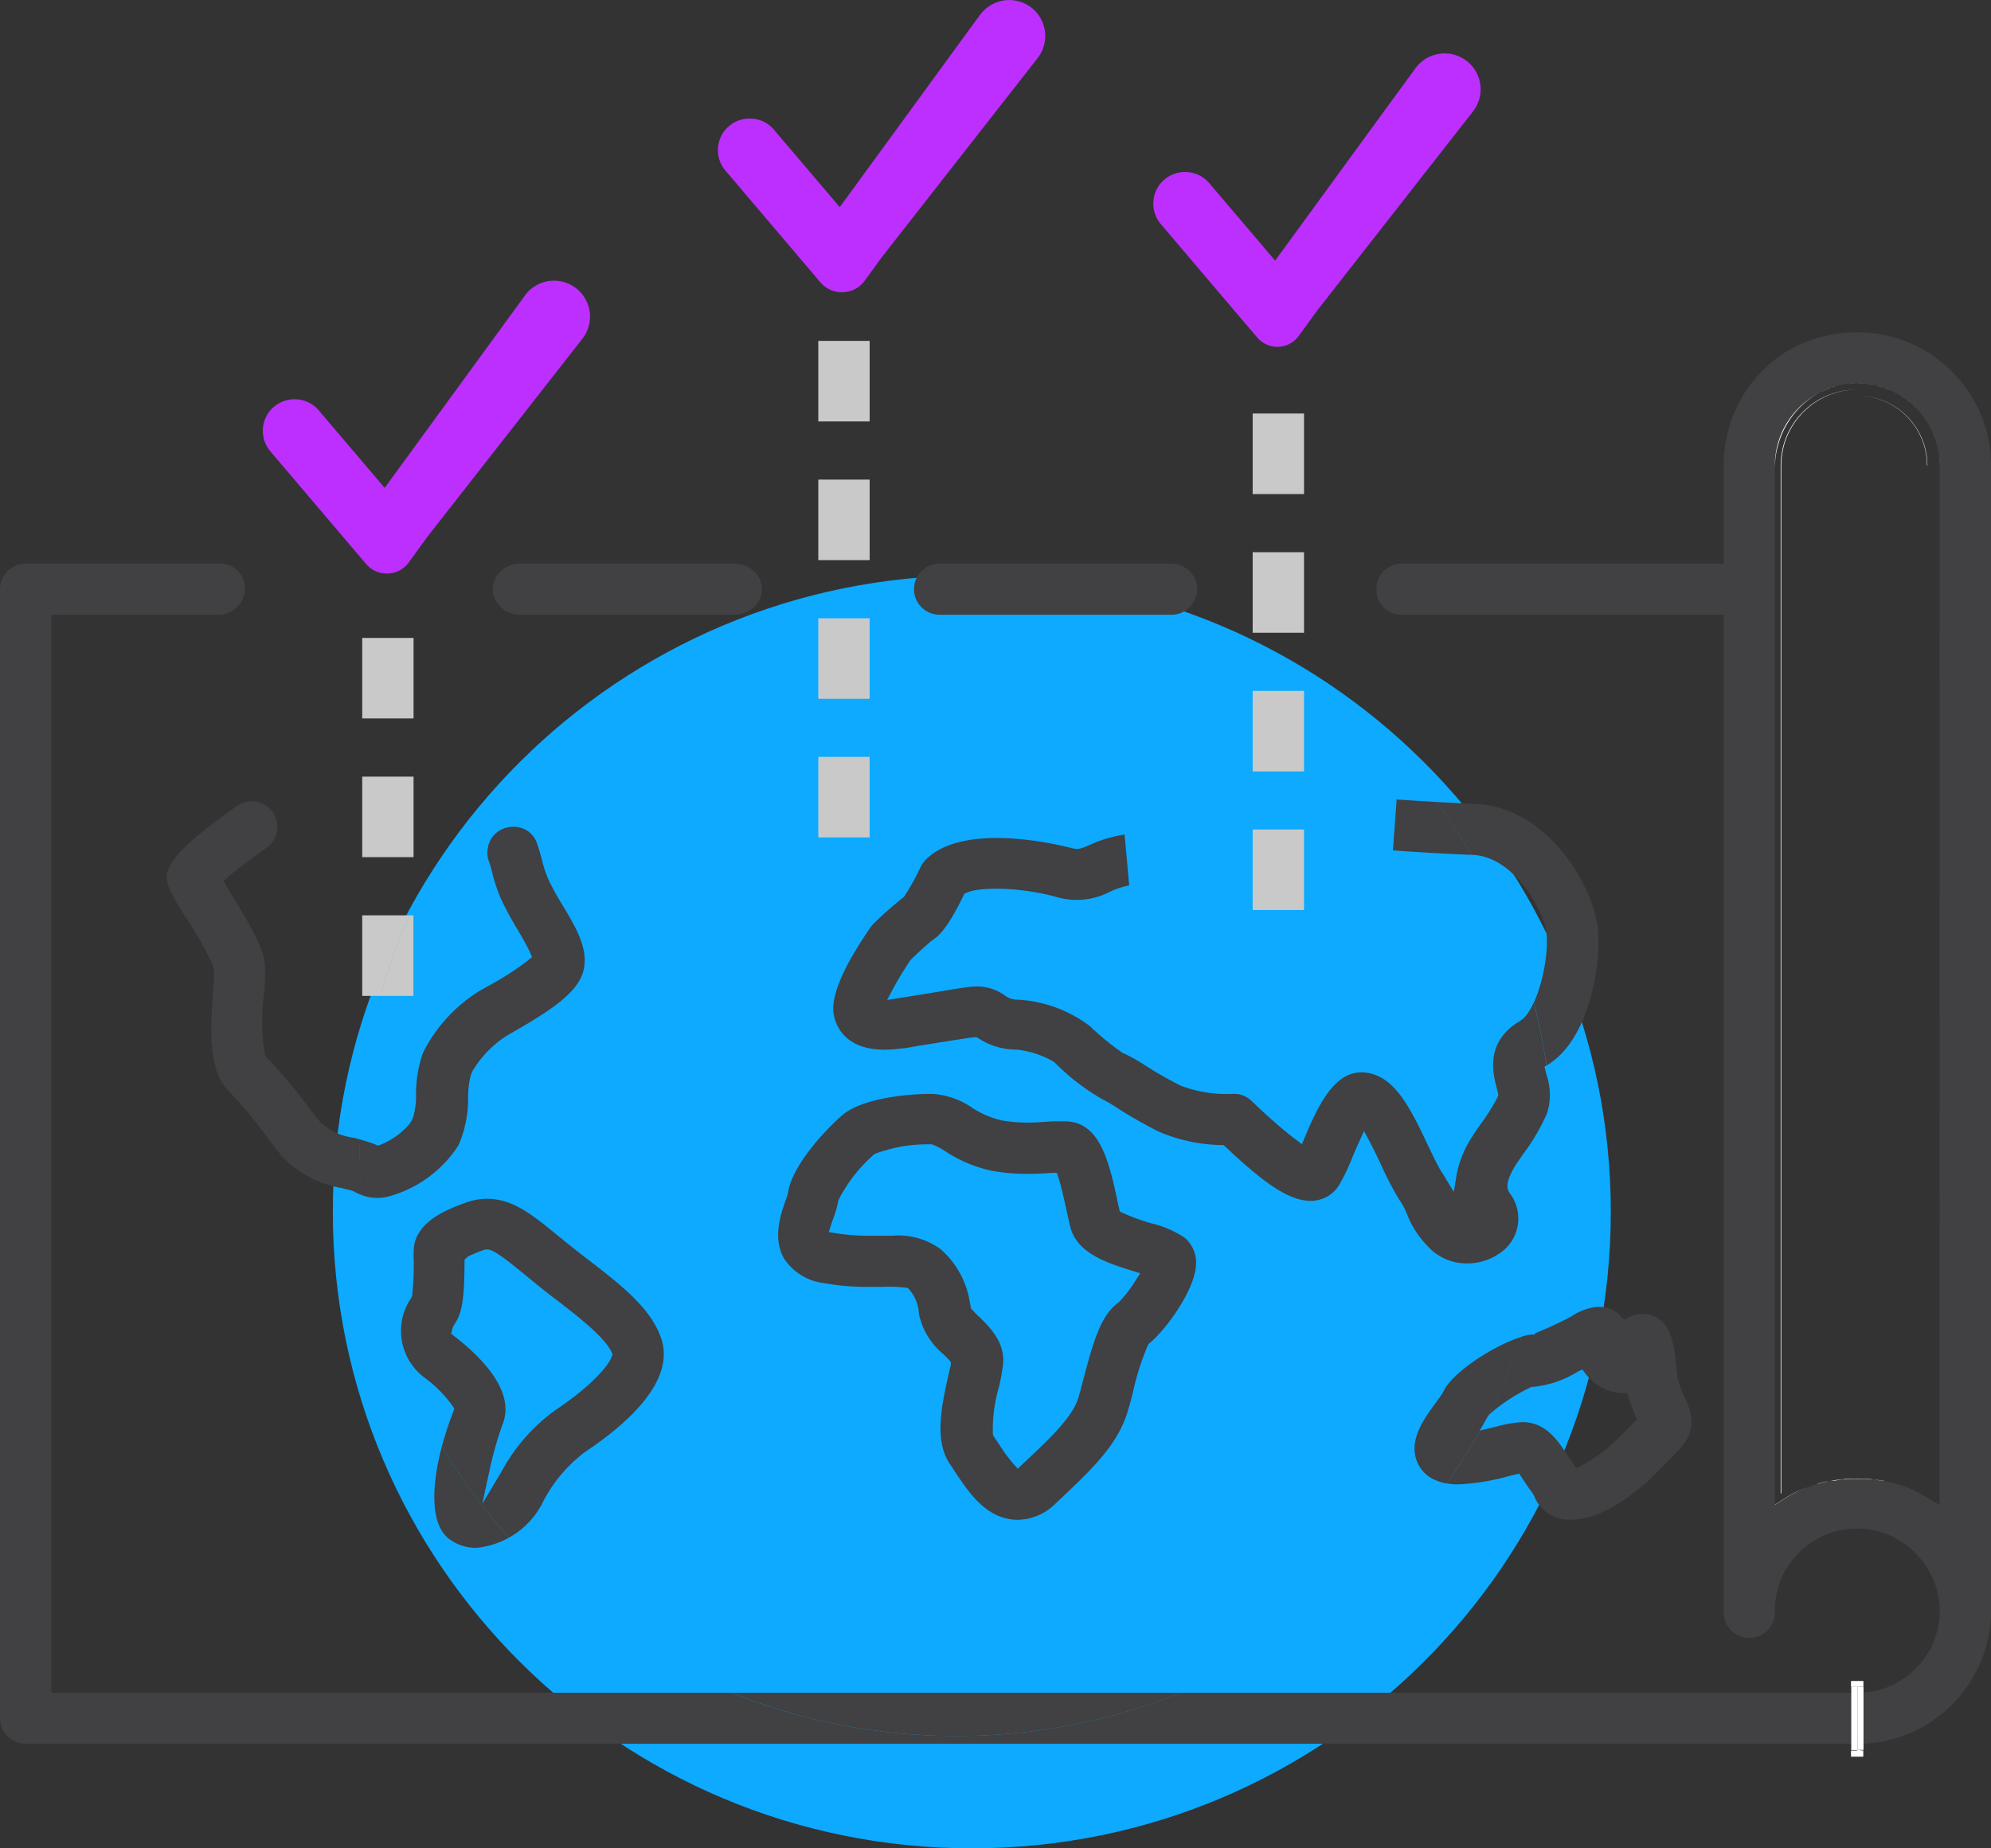 <svg fill="none" xmlns="http://www.w3.org/2000/svg" viewBox="0 0 252 234">
  <rect x="0" y="0" width="252" height="234" fill="#333333" stroke="none"/>
  <g clip-path="url(#a)">
    <path d="M123.002 234c44.667 0 80.876-36.074 80.876-80.575 0-44.5-36.209-80.574-80.876-80.574s-80.877 36.074-80.877 80.574c0 44.501 36.21 80.575 80.877 80.575Z" fill="#0DAAFF"/>
    <path d="M187.273 181.118h.048c.125-.25.251-.485.376-.72l-.424.72ZM195.781 136.163c.109.328.188.672.266 1.016-.094-.766-.188-1.516-.298-2.283l-.251.157.283 1.11ZM135.496 155.427c-.157-.594-.33-1.423-.534-2.329-.204-.907-.596-2.799-1.004-4.035l-.189-.578h-.612c-.706.047-1.789.125-3.013.125a26.31 26.31 0 0 1-4.709-.407 17.563 17.563 0 0 1-5.744-2.423 8.322 8.322 0 0 0-1.742-.907h-.377a18.748 18.748 0 0 0-6.874 1.219 19.184 19.184 0 0 0-4.583 5.864 12.58 12.58 0 0 1-.644 2.283c-.094.25-.204.579-.298.891l-.267.845.879.156c1.381.219 2.778.328 4.175.313h2.966a9.095 9.095 0 0 1 6.153 1.72 11.156 11.156 0 0 1 3.688 6.817l.141.673.126.14c.204.235.612.641.91.923 1.35 1.329 3.202 3.143 3.03 5.864a26.805 26.805 0 0 1-.565 3.127 18.681 18.681 0 0 0-.738 5.895l.125.281.707 1.032c.533.86 1.13 1.673 1.789 2.44l.534.578 1.02-.969c3.202-3.018 5.964-5.614 6.702-8.178.204-.782.408-1.533.627-2.346 1.272-4.863 2.229-7.99 4.411-9.554a15.851 15.851 0 0 0 2.181-2.83l.55-.86-.974-.313c-3.547-1.078-6.984-2.329-7.847-5.457ZM70.409 178.444c4.143-2.768 6.545-5.395 7.016-6.677l.11-.297-.126-.282c-.848-1.86-4.05-4.362-6.874-6.551-.958-.704-1.947-1.502-2.888-2.268l-1.146-.938c-2.935-2.408-4.112-3.252-4.881-3.252-.173 0-.361.047-.518.109a19.73 19.73 0 0 0-1.868.782l-.44.391v.485c-.03 3.596-.14 6.067-1.223 7.63a2.343 2.343 0 0 0-.346.782l-.125.485.455.359c3.641 2.831 7.643 7.052 6.074 11.071a42.947 42.947 0 0 0-1.57 5.426l-1.02 4.691 2.464-4.128a22.975 22.975 0 0 1 6.906-7.818Z" fill="#0DAAFF"/>
    <path d="M45.846 115.883v10.195h2.323a73.573 73.573 0 0 1 3.657-10.195H45.846ZM165.049 69.911h-6.498v10.195h6.498V69.911ZM165.049 52.352h-6.498v10.195h6.498V52.352ZM52.343 98.322h-6.497v10.195h6.498V98.322ZM52.343 80.763h-6.497v10.195h6.498V80.763ZM165.049 105.015h-6.498v10.195h6.498v-10.195Z" fill="#C9C9C9"/>
    <path d="M52.343 115.883h-.534a73.574 73.574 0 0 0-3.657 10.195h4.175v-10.195h.016ZM165.049 87.47h-6.498v10.196h6.498V87.47Z" fill="#C9C9C9"/>
    <path d="M56.88 194.862a5.679 5.679 0 0 0 3.405 1.095 10.552 10.552 0 0 0 4.144-1.298 75.548 75.548 0 0 1-8.507-11.509c-1.318 4.988-1.491 9.883.958 11.712ZM45.547 144.247c-.252-.062-.518-.14-.77-.203a7.69 7.69 0 0 1-3.876-1.657 3.171 3.171 0 0 1-.502-.516c-.597-.735-1.162-1.486-1.727-2.221l-.125-.156a69.696 69.696 0 0 0-4.834-5.692l-.189-.281a26.776 26.776 0 0 1-.11-7.678 23.98 23.98 0 0 0 .11-3.831c-.204-2.079-1.899-4.972-4.457-9.163l-.8-1.313.502-.438c1.161-.985 2.997-2.361 4.975-3.768a3.223 3.223 0 0 0 .832-4.41v-.031c-1.02-1.517-3.108-1.908-4.599-.844-9.888 6.927-9.229 8.662-8.522 10.492a27.498 27.498 0 0 0 2.103 3.674 46.857 46.857 0 0 1 3.202 5.582c.22.438.33.923.33 1.423 0 .688-.032 1.361-.11 2.033-.409 5.817-.519 10.398 1.977 12.885a61.18 61.18 0 0 1 4.504 5.363l.126.172 2.025 2.642a13.426 13.426 0 0 0 7.643 4.097l1.46.375.172.094c.283.172.581.297.895.407-.141-1.892-.251-3.8-.251-5.723 0-.438.031-.876.031-1.314h-.015Z" fill="#414042"/>
    <path d="M110.07 60.717h-6.498v10.195h6.498V60.717ZM110.07 43.157h-6.498v10.195h6.498V43.157ZM110.07 95.821h-6.498v10.195h6.498V95.821ZM110.07 78.276h-6.498v10.195h6.498V78.276Z" fill="#C9C9C9"/>
    <path d="M49.455 151.393c3.437-1 6.404-3.174 8.397-6.129.141-.219.267-.454.361-.704a14.879 14.879 0 0 0 1.036-5.598c0-.875.078-1.751.282-2.595.079-.36.22-.704.409-1.001a13.71 13.71 0 0 1 4.159-4.222l.894-.516c5.447-3.127 8.491-5.316 8.947-8.193.407-2.565-1.115-5.145-2.731-7.819a36.281 36.281 0 0 1-1.79-3.252 15.045 15.045 0 0 1-.847-2.58c-.173-.626-.361-1.314-.612-2.033-1.099-3.08-5.65-2.627-6.216.594-.094.563-.078 1.126.126 1.658.173.469.314.954.424 1.454.282 1.157.659 2.283 1.13 3.378a40.21 40.21 0 0 0 2.103 3.877c.518.892 1.224 2.08 1.57 2.909l.25.531-.455.391a36.741 36.741 0 0 1-5.242 3.362l-1.004.579a19.49 19.49 0 0 0-6.969 7.521 3.533 3.533 0 0 0-.251.61 15.714 15.714 0 0 0-.77 4.894 9.568 9.568 0 0 1-.313 2.752 2.93 2.93 0 0 1-.643 1.188 9.645 9.645 0 0 1-3.563 2.486l-.314.11-.283-.141a17.767 17.767 0 0 0-2.009-.657c0 .438-.031.876-.031 1.314 0 1.923.094 3.831.251 5.723 1.177.453 2.48.5 3.689.109h.015ZM92.947 71.35H65.873c-1.93 0-3.5 1.438-3.5 3.236 0 1.799 1.57 3.237 3.5 3.237h27.074c1.287 0 2.401-.641 3.013-1.595.299-.484.487-1.032.487-1.626 0-1.798-1.57-3.237-3.5-3.237v-.015ZM148.286 71.35h-29.35a3.239 3.239 0 0 0-3.248 3.236 3.229 3.229 0 0 0 3.248 3.237h29.35a3.194 3.194 0 0 0 2.778-1.595 3.203 3.203 0 0 0 .455-1.626 3.23 3.23 0 0 0-3.249-3.237l.016-.015ZM68.588 190.406a18.53 18.53 0 0 1 5.43-6.567c5.353-3.565 11.38-8.928 9.716-14.245-1.224-3.893-5.1-6.88-9.197-10.054a121.684 121.684 0 0 1-2.778-2.174l-1.115-.906c-3.358-2.753-5.775-4.691-9.009-4.691-.941 0-1.883.187-2.778.516-2.166.813-6.168 2.298-6.482 5.738a19.335 19.335 0 0 0 0 1.908c0 1.376-.063 2.752-.204 4.112l-.11.266c-2.228 3.221-1.538 7.615 1.57 10.023a16.09 16.09 0 0 1 3.672 3.69l.205.329-.126.359a39.747 39.747 0 0 0-1.46 4.441 73.746 73.746 0 0 0 8.507 11.508 10.36 10.36 0 0 0 4.16-4.253Zm-7.549-.015 1.02-4.691a42.98 42.98 0 0 1 1.57-5.426c1.57-4.019-2.433-8.241-6.074-11.071l-.456-.359.126-.485c.063-.282.188-.547.345-.782 1.083-1.564 1.193-4.034 1.225-7.631v-.484l.439-.391a19.728 19.728 0 0 1 1.868-.782c.157-.063.345-.109.518-.109.769 0 1.946.844 4.88 3.252l1.147.938c.941.766 1.93 1.564 2.887 2.267 2.826 2.189 6.027 4.691 6.875 6.552l.125.282-.11.297c-.47 1.282-2.872 3.909-7.015 6.676a22.988 22.988 0 0 0-6.906 7.819l-2.464 4.128Z" fill="#414042"/>
    <path d="M234.296 214.298h-84.8a76.432 76.432 0 0 1-28.471 5.473 76.426 76.426 0 0 1-28.471-5.473H6.498V77.823h21.141a3.363 3.363 0 0 0 3.375-3.362 3.116 3.116 0 0 0-3.124-3.111H3.25A3.25 3.25 0 0 0 0 74.586v142.949c0 1.783 1.46 3.221 3.249 3.221h231.047v-6.458Z" fill="#414042"/>
    <path d="M149.496 214.299H92.57a76.449 76.449 0 0 0 28.471 5.473 76.448 76.448 0 0 0 28.471-5.473h-.016ZM229.666 42.907c-6.938 2.158-11.505 8.772-11.505 16.012V71.35h-40.76a3.182 3.182 0 0 0-3.186 3.174v.157a3.165 3.165 0 0 0 3.17 3.158h40.776v126.062a3.241 3.241 0 0 0 3.013 3.455 3.245 3.245 0 0 0 3.469-3.002v-.453c0-5.77 4.74-10.43 10.531-10.383 5.808.047 10.595 5.113 10.328 10.883-.251 5.207-4.348 9.476-9.621 9.882v6.474c9.024-.438 16.119-7.85 16.119-16.856V58.935c0-11.055-10.689-19.64-22.334-16.028Zm15.836 147.624-.141-.093c-.33-.188-1.068-.626-1.068-.626-2.307-1.438-4.708-2.517-9.056-2.611-3.264-.063-6.623.75-9.385 2.549 0 0-1.209.781-1.209.75V58.935c0-4.535 2.919-8.397 7-9.804.094-.032.173-.063.267-.094.125-.031.251-.063.361-.11.22-.062.424-.125.643-.172.095-.015.204-.03.299-.047.188-.03.361-.078.549-.093h.125c.236-.032.471-.032.707-.047.141 0 .267-.016.408-.016h.063c.251 0 .502.016.753.031h.298c.361.032.722.094 1.083.157.079.015.157.047.236.062.266.063.549.125.8.22.126.03.235.093.361.124.22.078.424.157.628.235.125.062.251.125.392.188.189.093.377.187.55.281l.376.234c.173.11.345.204.502.329.126.094.252.188.361.281.157.125.314.235.456.36.125.094.235.203.345.313.141.125.282.266.408.406.11.11.204.22.314.344.125.141.251.297.361.438l.282.375c.11.157.22.313.33.485.078.125.157.266.235.391.095.172.189.344.267.516.063.14.141.266.204.406.079.188.157.376.22.563.047.141.11.282.157.423.063.203.125.406.173.61.031.14.078.28.109.406.047.235.079.47.11.704.016.125.047.234.063.36.031.359.063.734.063 1.11 0 0 0 131.596-.016 131.596l.016.031Z" fill="#414042"/>
    <path d="M234.297 213.595v-.078h.769v8.037h-.016v.063h-.769v.782h1.554V221.617l-.753-.078v-7.991c.251.016.518.016.769 0v-.735h-1.57v.782h.016ZM243.948 58.934c0-4.878-3.971-8.834-8.868-8.834h-.031c4.881 0 8.852 3.956 8.852 8.834" fill="#fff"/>
    <path d="M235.066 213.595h-.754v7.959h.754v-7.959ZM235.096 221.538h.769v-7.99a6.576 6.576 0 0 1-.769 0v7.99ZM238.596 49.161c.219.078.423.157.627.235a5.117 5.117 0 0 0-.627-.235ZM242.223 51.366c.141.125.282.266.408.407-.126-.141-.267-.266-.408-.407ZM243.588 52.93c.11.156.22.312.329.484-.109-.172-.204-.328-.329-.484ZM244.152 53.806c.095.172.189.344.267.516-.094-.172-.172-.36-.267-.516ZM239.617 49.584c.189.094.377.188.55.281-.189-.093-.361-.187-.55-.281ZM241.422 50.694c.157.125.314.235.455.36a5.064 5.064 0 0 0-.455-.36ZM240.559 50.1c.172.11.345.203.502.328-.157-.11-.33-.219-.502-.328ZM242.943 52.117c.126.14.251.297.361.438-.125-.156-.235-.297-.361-.438ZM231.738 187.466h.204c.393 0 .769-.125 1.225-.172h.376a17.506 17.506 0 0 1 3.139 0h.424l1.303.203h.141a19.864 19.864 0 0 0-6.796-.031h-.016ZM224.643 190.5v.031l1.208-.782c.361-.234.738-.453 1.114-.657l.267-.14c.346-.188.707-.36 1.068-.516l.219-.094a15.96 15.96 0 0 0-2.668 1.376l-1.208.782ZM231.643 49.13c-4.065 1.423-7 5.27-7 9.804v.39c0-4.565 2.84-8.724 7-10.21v.016ZM245 55.728c.063.204.126.407.173.61a6.828 6.828 0 0 0-.173-.61ZM244.623 54.744c.079.188.157.375.22.563-.079-.188-.141-.375-.22-.563ZM230.012 187.842h.11c.392-.125.8-.219 1.208-.313-.078 0-.157.016-.235.032-.361.078-.722.172-1.083.281ZM235.08 48.536h-.062c.282 0 .549 0 .816.031-.251-.015-.503-.03-.754-.03ZM245.518 58.934c0-.375-.016-.734-.063-1.11.031.36.063.735.063 1.11ZM233.904 48.614c.236-.031.471-.031.707-.047-.236 0-.471.016-.707.047ZM245.503 190.531s-.063-.047-.142-.093l.142.093ZM231.91 49.036c.126-.031.251-.062.361-.11-.125.032-.251.063-.361.11ZM236.117 48.599c.361.03.722.094 1.083.156a7.834 7.834 0 0 0-1.083-.156ZM237.436 48.817c.266.063.549.126.8.22-.267-.079-.534-.157-.8-.22Z" fill="#fff"/>
    <path d="M235.082 213.517h-.77v.078h.754v7.959h.016v-8.037ZM235.065 49.318h-.032c-5.336 0-9.652 4.3-9.652 9.617v130.158s.047-.031.078-.047V58.935c0-5.301 4.301-9.601 9.621-9.617h-.015Z" fill="#fff"/>
    <path d="M188.201 179.554c0-.094.109-.203.172-.313l.141-.187a22.9 22.9 0 0 1 5.368-3.487h.298a13.189 13.189 0 0 0 5.525-1.924l.565-.265.392.5a6.251 6.251 0 0 0 4.709 2.517h.596l.173.563c.235.766.518 1.517.848 2.252l.219.485-.69.672c-.424.438-.895.907-1.334 1.376a20.741 20.741 0 0 1-5.054 3.815l-.597.313-.392-.563-.22-.297c-.22-.297-.424-.594-.612-.907-1.099-1.673-2.668-4.065-5.619-4.065a16.014 16.014 0 0 0-3.437.609l-1.93.454a71.887 71.887 0 0 1-4.222 6.692c.486.094.988.141 1.491.125a28.397 28.397 0 0 0 6.278-1.016l1.412-.344.612.923c.33.5.66 1 .989 1.423.11.156.22.328.298.5a4.721 4.721 0 0 0 4.615 2.986c.439 0 .894-.046 1.334-.109 3.704-.516 8.302-4.409 9.95-6.255.346-.375.722-.734 1.083-1.094 1.57-1.564 2.998-2.971 2.935-5.004a7.815 7.815 0 0 0-.91-3.127 12.514 12.514 0 0 1-.863-2.361c0-.438-.11-.954-.157-1.564-.314-3.127-.832-6.067-3.751-6.505a3.777 3.777 0 0 0-2.292.407l-.549.313-.424-.469a3.632 3.632 0 0 0-2.825-1.158h-.345a7.373 7.373 0 0 0-3.139 1.22 48.43 48.43 0 0 1-4.473 2.08l-.173.187h-.126c-.408 0-.926.094-1.491.266a73.246 73.246 0 0 1-4.896 11.165l.502-.845.016.016ZM151.378 160.087a4.102 4.102 0 0 0-1.475-3.424 13.071 13.071 0 0 0-4.159-1.783 26.375 26.375 0 0 1-3.72-1.36l-.298-.172-.079-.344c-.094-.36-.172-.782-.267-1.22-1.13-5.379-2.417-9.82-6.623-9.82h-1.256c-.8 0-1.993.157-3.295.157-1.162 0-2.308-.078-3.453-.282a11.838 11.838 0 0 1-3.657-1.563 9.98 9.98 0 0 0-4.976-1.783h-.408c-2.935 0-8.569.563-11.065 2.658-1.711 1.455-6.278 6.083-6.906 9.804 0 .219-.22.767-.36 1.173-.628 1.783-1.57 4.691-.142 7.209a7.102 7.102 0 0 0 5.195 3.127c1.837.328 3.689.469 5.541.453h1.82a15.83 15.83 0 0 1 2.857.11h.204l.157.141a5.151 5.151 0 0 1 1.287 2.986c0 .391.172.782.267 1.157a8.95 8.95 0 0 0 2.715 4.019c.282.266.58.563.8.797l.267.297v.391c-.126.454-.251 1.048-.361 1.517-.8 3.659-1.805 8.194.345 11.164l.66 1.001c1.663 2.486 3.923 5.911 7.847 5.911a6.962 6.962 0 0 0 4.834-2.127l.628-.594c3.892-3.69 7.251-6.849 8.46-11.118.235-.766.455-1.563.674-2.486a32.229 32.229 0 0 1 1.884-5.848l.188-.203c1.946-1.564 5.76-6.692 5.87-9.945Zm-7.612 1.97a15.818 15.818 0 0 1-2.182 2.831c-2.181 1.563-3.139 4.69-4.41 9.553-.22.814-.424 1.564-.628 2.346-.737 2.564-3.5 5.16-6.701 8.178l-1.021.969-.533-.578a19.548 19.548 0 0 1-1.79-2.44l-.706-1.032-.125-.281a18.71 18.71 0 0 1 .737-5.895c.251-1.032.44-2.08.565-3.127.173-2.721-1.679-4.535-3.029-5.864a16.12 16.12 0 0 1-.91-.923l-.126-.14-.141-.673a11.241 11.241 0 0 0-3.688-6.817 9.095 9.095 0 0 0-6.153-1.72h-2.966a26.65 26.65 0 0 1-4.175-.313l-.879-.156.267-.845c.094-.312.204-.641.298-.891.283-.735.502-1.501.644-2.283a19.168 19.168 0 0 1 4.583-5.864 18.768 18.768 0 0 1 6.874-1.219h.377a8.322 8.322 0 0 1 1.742.907 17.563 17.563 0 0 0 5.744 2.423c1.554.282 3.124.423 4.709.407 1.224 0 2.307-.078 3.013-.125h.612l.189.578c.408 1.236.8 3.128 1.004 4.035.204.907.377 1.735.534 2.329.863 3.128 4.3 4.379 7.847 5.458l.973.312-.549.86Z" fill="#414042"/>
    <path d="M182.675 176.208a8.633 8.633 0 0 1-.674 1.001l-.204.281c-1.444 1.971-3.249 4.41-2.637 6.943a4.238 4.238 0 0 0 2.291 2.846c.518.25 1.083.422 1.648.532a76.003 76.003 0 0 0 4.222-6.693h-.047l.424-.704a74.607 74.607 0 0 0 4.897-11.164c-3.375.985-8.962 4.597-9.92 6.974v-.016ZM196.047 137.18l.094.703a5.463 5.463 0 0 0-.094-.703ZM186.333 108.221c5.556.203 9.276 7.63 9.417 10.07.22 2.439-.487 6.192-1.617 8.647.691 2.595 1.209 5.253 1.617 7.959l.22-.141c5.242-3.299 6.686-12.728 6.278-17.044-.471-5.395-6.278-15.636-15.696-15.949a179.104 179.104 0 0 1-4.755-.235 74.068 74.068 0 0 1 4.457 6.693h.079Z" fill="#414042"/>
    <path d="M176.287 107.658c2.888.203 6.733.454 9.982.563a73.912 73.912 0 0 0-4.457-6.692c-1.554-.094-3.249-.188-5.038-.313l-.471 6.442h-.016ZM192.422 129.236c-4.552 2.658-3.437 6.771-2.966 8.538 0 .187.125.469.172.672v.266l-.11.25a26.589 26.589 0 0 1-2.024 3.237 36.106 36.106 0 0 0-1.209 1.782 13.362 13.362 0 0 0-1.915 4.691l-.361 2.221-1.098-1.814a7.252 7.252 0 0 0-.455-.72c-.471-.734-1.115-2.095-1.743-3.408-1.977-4.175-3.829-8.053-6.968-8.976-4.301-1.266-6.592 3.237-8.57 7.944l-.392.938-.801-.61c-1.318-1.001-3.139-2.533-5.257-4.566l-.361-.344a3.129 3.129 0 0 0-2.386-.844 16.43 16.43 0 0 1-6.498-1.032 45.826 45.826 0 0 1-4.583-2.611 21.42 21.42 0 0 0-2.825-1.564 33.182 33.182 0 0 1-4.143-3.393 16.564 16.564 0 0 0-9.417-3.346 2.64 2.64 0 0 1-1.382-.563 6.052 6.052 0 0 0-3.641-1.095c-.973 0-3.657.5-7.329 1.095l-3.877.61.738-1.392a43.626 43.626 0 0 1 2.197-3.628l.11-.125c1.004-.969 2.323-2.173 2.794-2.502.47-.328 1.679-1.094 3.813-5.551l.126-.25.267-.125c1.962-.86 7.282-.61 11.379.532a9.001 9.001 0 0 0 6.733-.641 10.436 10.436 0 0 1 2.48-.814l-.581-6.442a16.12 16.12 0 0 0-4.41 1.314c-1.256.531-1.491.625-2.433.359-.126 0-13.325-3.643-18.379 1.564a3.565 3.565 0 0 0-.612.907 29.936 29.936 0 0 1-2.04 3.674l-.173.172a47.802 47.802 0 0 0-3.767 3.331 3.933 3.933 0 0 0-.392.5c-5.399 7.819-4.709 10.414-4.552 11.243.471 1.892 2.213 4.91 8.57 4.003.502 0 1.412-.219 2.479-.391l.848-.125c1.742-.281 4.504-.719 5.839-.907h.282l.236.141a8.694 8.694 0 0 0 4.881 1.438c1.663.188 3.264.72 4.708 1.564a28.035 28.035 0 0 0 6.058 4.691c.66.344 1.303.719 1.915 1.126a54.457 54.457 0 0 0 5.337 3.033 21.13 21.13 0 0 0 7.847 1.673h.298l.22.204c4.96 4.691 8.413 7.208 11.379 6.817a4.184 4.184 0 0 0 3.029-1.986 26.825 26.825 0 0 0 1.57-3.252c.251-.626.565-1.36.894-2.08l.675-1.485.754 1.423a71.744 71.744 0 0 1 1.475 3.018 40.605 40.605 0 0 0 2.229 4.253 9.091 9.091 0 0 1 1.02 1.923 11.84 11.84 0 0 0 2.542 3.925 6.621 6.621 0 0 0 5.023 2.22c1.585 0 3.123-.5 4.379-1.47 2.338-1.751 2.793-5.066 1.036-7.396-.581-.782-.361-1.782.784-3.674l.832-1.22.11-.141a26.143 26.143 0 0 0 2.951-5.035 7.324 7.324 0 0 0 .345-3.127l-.094-.704a5.672 5.672 0 0 0-.267-1.016l-.283-1.11.252-.157a70.076 70.076 0 0 0-1.617-7.958c-.502 1.11-1.099 1.954-1.711 2.298h.016Z" fill="#414042"/>
    <path d="M66.437 37.419 48.686 61.765l-8.334-9.804c-1.428-1.689-3.971-1.892-5.666-.47-1.695 1.424-1.9 3.957-.47 5.645l9.605 11.306 2.51 2.955c1.445 1.704 4.113 1.595 5.415-.203l2.276-3.143L73.72 42.876a4.545 4.545 0 0 0-1.1-6.599 4.569 4.569 0 0 0-6.183 1.126v.016ZM179.144 8.647l-17.751 24.346-8.334-9.804c-1.428-1.688-3.971-1.892-5.666-.469-1.695 1.423-1.899 3.956-.471 5.645l9.606 11.305 2.605 3.065a3.338 3.338 0 0 0 5.242-.203l2.37-3.253 19.697-25.174a4.545 4.545 0 0 0-1.098-6.599 4.569 4.569 0 0 0-6.184 1.126l-.016.015ZM124.039 1.877l-17.751 24.346-8.335-9.804c-1.428-1.689-3.97-1.892-5.666-.47-1.695 1.424-1.899 3.957-.47 5.646l9.605 11.305 2.417 2.846c1.491 1.75 4.253 1.657 5.603-.204l2.198-3.018L131.337 7.35A4.545 4.545 0 0 0 130.238.75a4.57 4.57 0 0 0-6.184 1.126h-.015Z" fill="#BC2FFF"/>
  </g>
  <defs>
    <clipPath id="a">
      <path fill="#fff" d="M0 0h252v234H0z"/>
    </clipPath>
  </defs>
</svg>
